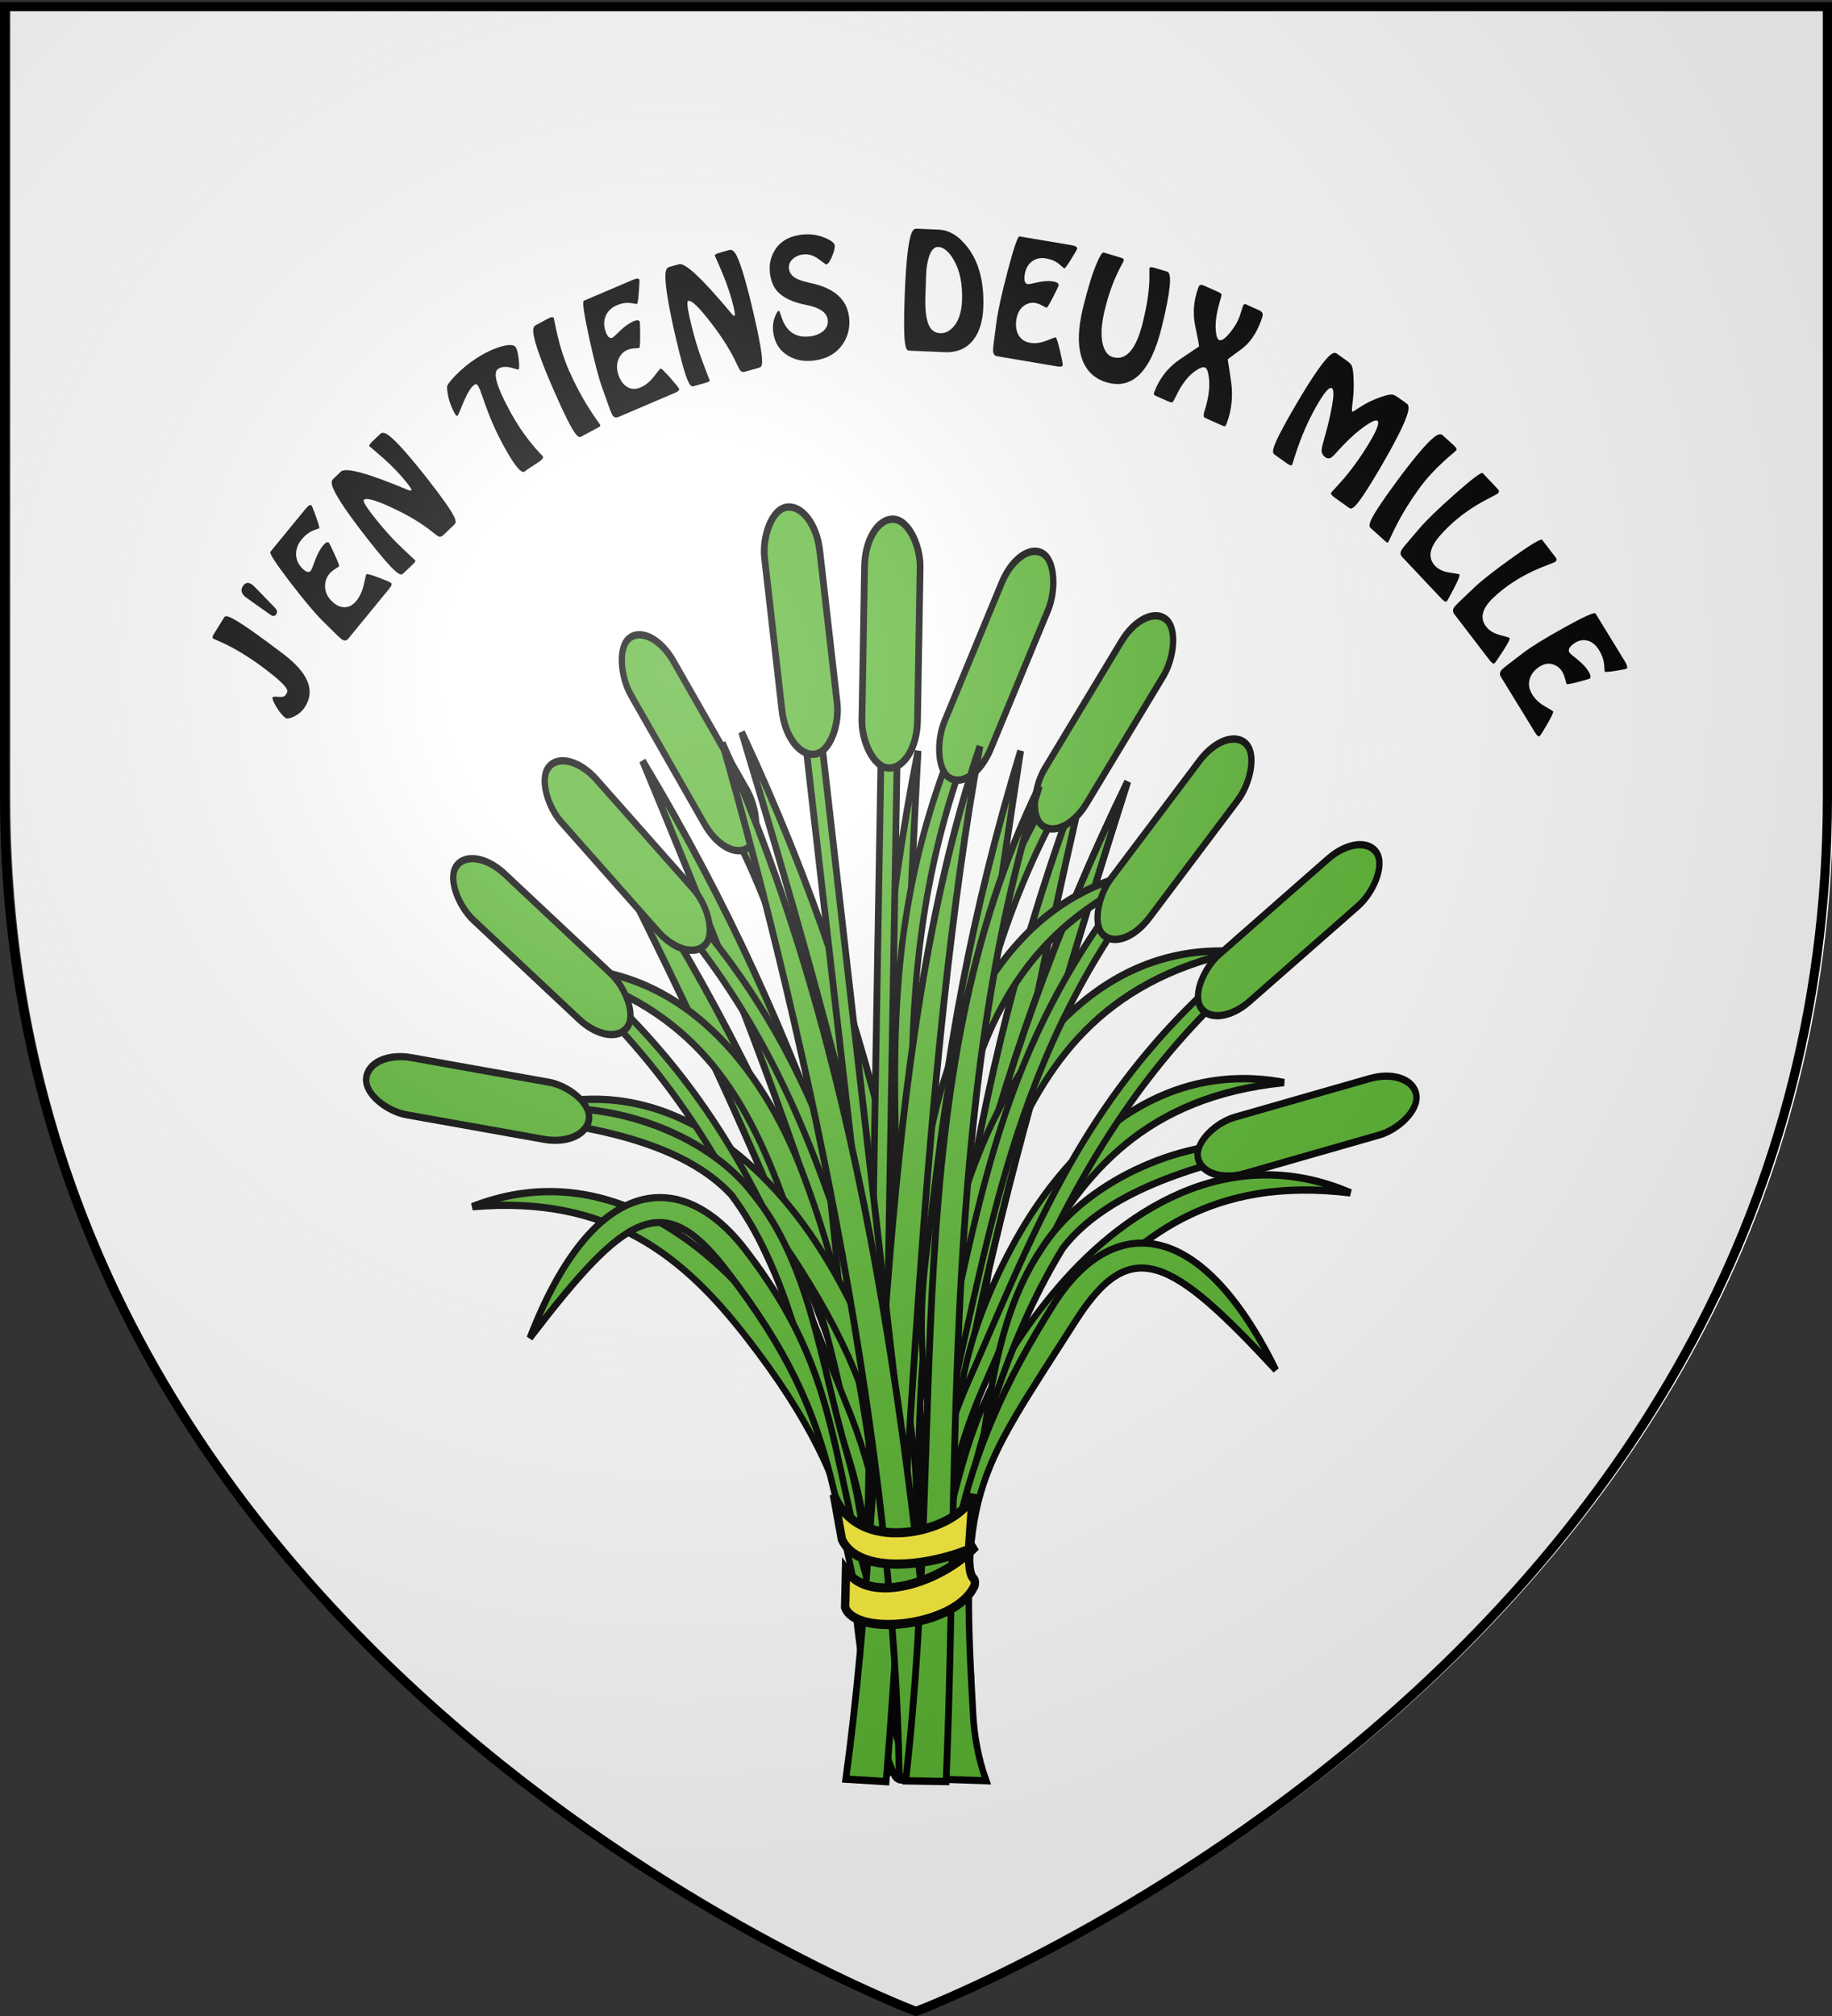 <svg xmlns="http://www.w3.org/2000/svg" xmlns:xlink="http://www.w3.org/1999/xlink" width="600" height="660" version="1.0"><rect width="100%" height="100%" fill="#333333" stroke="none"/><desc>Flag of Canton of Valais (Wallis)</desc><defs><radialGradient xlink:href="#a" id="b" cx="221.445" cy="226.331" r="300" fx="221.445" fy="226.331" gradientTransform="matrix(1.353 0 0 1.349 -77.63 -85.747)" gradientUnits="userSpaceOnUse"/><linearGradient id="a"><stop offset="0" style="stop-color:white;stop-opacity:.314"/><stop offset=".19" style="stop-color:white;stop-opacity:.251"/><stop offset=".6" style="stop-color:#6b6b6b;stop-opacity:.125"/><stop offset="1" style="stop-color:black;stop-opacity:.125"/></linearGradient></defs><g style="display:inline"><path d="M423.073 518.477c24.82-23.466 50.012-46.268 69.995-74.064 23.15-32.757 42.06-71.432 51.822-116.525 4.62-21.344 7.191-44.126 7.191-68.399V145.654M50.805 195.245v64.244c0 87.6 53.647 178.616 75.967 207.037 22.045 28.072 61.581 59.526 58.192 56.48" style="fill:#fff;fill-opacity:1;fill-rule:evenodd;stroke:none;stroke-width:.84px;stroke-linecap:butt;stroke-linejoin:miter;stroke-opacity:1"/><path d="M301.873 658.981s298.5-112.32 298.5-397.772V2.657h-597V261.21c0 285.452 298.5 397.772 298.5 397.772" style="display:inline;opacity:1;fill:#fff;fill-opacity:1;fill-rule:evenodd;stroke:none;stroke-width:1px;stroke-linecap:butt;stroke-linejoin:miter;stroke-opacity:1"/></g><g style="fill:#5ab532"><g style="fill:#5ab532" transform="scale(1.176 1.282)rotate(-2.709 266.01 1315.853)"><g style="fill:#5ab532"><path d="m298.045 440.865 11.15 1.284c.47-82.422 23.052-162.297 47.088-242.005-37.173 77.352-50.376 148.741-58.238 240.72z" style="fill:#5ab532;fill-rule:evenodd;stroke:#000;stroke-width:1.875;stroke-linecap:butt;stroke-linejoin:miter;stroke-miterlimit:4;stroke-dasharray:none;stroke-opacity:1" transform="translate(.397 -4.365)"/><path d="m298.15 442.82 11.217.388c-6.122-82.196 10-163.621 27.584-244.995-30.868 80.076-38.32 152.292-38.8 244.606z" style="fill:#5ab532;fill-rule:evenodd;stroke:#000;stroke-width:1.875;stroke-linecap:butt;stroke-linejoin:miter;stroke-miterlimit:4;stroke-dasharray:none;stroke-opacity:1" transform="translate(.397 -4.365)"/><path d="m296.287 444.226 11.193-.826c-14.972-81.052-7.747-163.743.938-246.541-22.03 82.944-21.632 155.543-12.131 247.367z" style="fill:#5ab532;fill-rule:evenodd;stroke:#000;stroke-width:1.875;stroke-linecap:butt;stroke-linejoin:miter;stroke-miterlimit:4;stroke-dasharray:none;stroke-opacity:1" transform="translate(.397 -4.365)"/></g><g style="fill:#5ab532"><path d="m298.045 440.865 11.15 1.284c.47-82.422 23.052-162.297 47.088-242.005-37.173 77.352-50.376 148.741-58.238 240.72z" style="fill:#5ab532;fill-rule:evenodd;stroke:#000;stroke-width:1.875;stroke-linecap:butt;stroke-linejoin:miter;stroke-miterlimit:4;stroke-dasharray:none;stroke-opacity:1" transform="scale(-1 1)rotate(9.442 93.641 -3250.111)"/><path d="m298.15 442.82 11.217.388c-6.122-82.196 10-163.621 27.584-244.995-30.868 80.076-38.32 152.292-38.8 244.606z" style="fill:#5ab532;fill-rule:evenodd;stroke:#000;stroke-width:1.875;stroke-linecap:butt;stroke-linejoin:miter;stroke-miterlimit:4;stroke-dasharray:none;stroke-opacity:1" transform="scale(-1 1)rotate(9.442 93.641 -3250.111)"/><path d="m296.555 444.169 10.925-.769c-14.972-81.052-7.747-163.743.938-246.541-22.03 82.944-21.364 155.485-11.863 247.31z" style="fill:#5ab532;fill-rule:evenodd;stroke:#000;stroke-width:1.875;stroke-linecap:butt;stroke-linejoin:miter;stroke-miterlimit:4;stroke-dasharray:none;stroke-opacity:1" transform="scale(-1 1)rotate(9.442 93.641 -3250.111)"/></g><path d="m287.785 437.872 10.996 2.249c7.637-82.07 37.08-159.677 67.958-236.992-43.76 73.825-63.122 143.795-78.954 234.743z" style="fill:#5ab532;fill-rule:evenodd;stroke:#000;stroke-width:1.875;stroke-linecap:butt;stroke-linejoin:miter;stroke-miterlimit:4;stroke-dasharray:none;stroke-opacity:1"/><path d="m287.785 437.872 10.996 2.249c7.637-82.07 37.08-159.677 67.958-236.992-43.76 73.825-63.122 143.795-78.954 234.743z" style="fill:#5ab532;fill-rule:evenodd;stroke:#000;stroke-width:1.875;stroke-linecap:butt;stroke-linejoin:miter;stroke-miterlimit:4;stroke-dasharray:none;stroke-opacity:1"/><g style="fill:#5ab532" transform="matrix(.928 0 0 1.008 -48.152 18.715)"><path d="M399.279 166.475a2.24 2.24 0 0 1 2.092 2.388c-23.136 43.655-23.174 82.294-24.202 123.007-1.024 40.574.313 80.98-.943 121.57a2.24 2.24 0 0 1-2.388 2.092 2.24 2.24 0 0 1-2.092-2.388c.673-40.337-.439-81.057.7-121.294 1.187-41.945-.792-77.754 24.445-123.283a2.24 2.24 0 0 1 2.388-2.092z" style="fill:#5ab532;stroke:#000;stroke-width:1.875;stroke-miterlimit:4;stroke-dasharray:none;stroke-opacity:1"/><rect width="15.476" height="63.556" x="423.901" y="-96.724" ry="12.162" style="fill:#5ab532;stroke:#000;stroke-width:1.875;stroke-miterlimit:4;stroke-dasharray:none;stroke-opacity:1" transform="rotate(28.921)"/><path d="m368.873 414.079 6.71 3.546c-2.399-55.74-1.05-99.495 17.629-152.574 8.915-25.337 22.902-47.747 62.516-59.448-39.706 1.647-61.077 31.019-70.136 57.116-16.251 46.817-14.552 92.126-16.72 151.36z" style="fill:#5ab532;fill-rule:evenodd;stroke:#000;stroke-width:1.875;stroke-linecap:butt;stroke-linejoin:miter;stroke-miterlimit:4;stroke-dasharray:none;stroke-opacity:1"/></g><g style="fill:#5ab532" transform="matrix(-.927 .036 .039 1.007 618.623 19.733)"><path d="M399.279 166.475a2.24 2.24 0 0 1 2.092 2.388c-23.136 43.655-23.174 82.294-24.202 123.007-1.024 40.574.313 80.98-.943 121.57a2.24 2.24 0 0 1-2.388 2.092 2.24 2.24 0 0 1-2.092-2.388c.673-40.337-.439-81.057.7-121.294 1.187-41.945-.792-77.754 24.445-123.283a2.24 2.24 0 0 1 2.388-2.092z" style="fill:#5ab532;stroke:#000;stroke-width:1.875;stroke-miterlimit:4;stroke-dasharray:none;stroke-opacity:1"/><rect width="15.476" height="63.556" x="423.901" y="-96.724" ry="12.162" style="fill:#5ab532;stroke:#000;stroke-width:1.875;stroke-miterlimit:4;stroke-dasharray:none;stroke-opacity:1" transform="rotate(28.921)"/><path d="m368.873 414.079 6.71 3.546c-2.399-55.74-1.05-99.495 17.629-152.574 8.915-25.337 22.902-47.747 62.516-59.448-39.706 1.647-61.077 31.019-70.136 57.116-16.251 46.817-14.552 92.126-16.72 151.36z" style="fill:#5ab532;fill-rule:evenodd;stroke:#000;stroke-width:1.875;stroke-linecap:butt;stroke-linejoin:miter;stroke-miterlimit:4;stroke-dasharray:none;stroke-opacity:1"/></g><g style="fill:#5ab532" transform="matrix(-.899 .229 .249 .976 556.724 -26.57)"><path d="M399.279 166.475a2.24 2.24 0 0 1 2.092 2.388c-23.136 43.655-23.174 82.294-24.202 123.007-1.024 40.574 17.435 54.431 16.18 95.022a2.24 2.24 0 0 1-2.389 2.092 2.24 2.24 0 0 1-2.091-2.388c.672-40.338-17.562-54.509-16.423-94.746 1.187-41.945-.792-77.754 24.445-123.283a2.24 2.24 0 0 1 2.388-2.092z" style="fill:#5ab532;stroke:#000;stroke-width:1.875;stroke-miterlimit:4;stroke-dasharray:none;stroke-opacity:1"/><rect width="15.476" height="63.556" x="423.901" y="-96.724" ry="12.162" style="fill:#5ab532;stroke:#000;stroke-width:1.875;stroke-miterlimit:4;stroke-dasharray:none;stroke-opacity:1" transform="rotate(28.921)"/><path d="m387.02 383.194 6.71 3.546c-2.4-55.74-19.196-68.61-.518-121.689 8.915-25.337 22.902-47.747 62.516-59.448-39.706 1.647-61.077 31.019-70.136 57.116-16.251 46.817 3.594 61.24 1.427 120.475z" style="fill:#5ab532;fill-rule:evenodd;stroke:#000;stroke-width:1.875;stroke-linecap:butt;stroke-linejoin:miter;stroke-miterlimit:4;stroke-dasharray:none;stroke-opacity:1"/></g><g style="fill:#5ab532" transform="matrix(.916 .146 -.159 .995 10.204 -23.191)"><path d="M399.279 166.475a2.24 2.24 0 0 1 2.092 2.388c-23.136 43.655-23.174 82.294-24.202 123.007-1.024 40.574 17.435 54.431 16.18 95.022a2.24 2.24 0 0 1-2.389 2.092 2.24 2.24 0 0 1-2.091-2.388c.672-40.338-17.562-54.509-16.423-94.746 1.187-41.945-.792-77.754 24.445-123.283a2.24 2.24 0 0 1 2.388-2.092z" style="fill:#5ab532;stroke:#000;stroke-width:1.875;stroke-miterlimit:4;stroke-dasharray:none;stroke-opacity:1"/><rect width="15.476" height="63.556" x="423.901" y="-96.724" ry="12.162" style="fill:#5ab532;stroke:#000;stroke-width:1.875;stroke-miterlimit:4;stroke-dasharray:none;stroke-opacity:1" transform="rotate(28.921)"/><path d="m387.02 383.194 6.71 3.546c-2.4-55.74-19.196-68.61-.518-121.689 8.915-25.337 22.902-47.747 62.516-59.448-39.706 1.647-61.077 31.019-70.136 57.116-16.251 46.817 3.594 61.24 1.427 120.475z" style="fill:#5ab532;fill-rule:evenodd;stroke:#000;stroke-width:1.875;stroke-linecap:butt;stroke-linejoin:miter;stroke-miterlimit:4;stroke-dasharray:none;stroke-opacity:1"/></g><g style="fill:#5ab532" transform="matrix(.896 .242 -.263 .973 52.375 -28.4)"><path d="M399.279 166.475a2.24 2.24 0 0 1 2.092 2.388c-23.136 43.655-23.174 82.294-24.202 123.007-1.024 40.574 17.435 54.431 16.18 95.022a2.24 2.24 0 0 1-2.389 2.092 2.24 2.24 0 0 1-2.091-2.388c.672-40.338-17.562-54.509-16.423-94.746 1.187-41.945-.792-77.754 24.445-123.283a2.24 2.24 0 0 1 2.388-2.092z" style="fill:#5ab532;stroke:#000;stroke-width:1.875;stroke-miterlimit:4;stroke-dasharray:none;stroke-opacity:1"/><rect width="15.476" height="63.556" x="423.901" y="-96.724" ry="12.162" style="fill:#5ab532;stroke:#000;stroke-width:1.875;stroke-miterlimit:4;stroke-dasharray:none;stroke-opacity:1" transform="rotate(28.921)"/><path d="m387.02 383.194 6.71 3.546c-2.4-55.74-19.196-68.61-.518-121.689 8.915-25.337 22.902-47.747 62.516-59.448-39.706 1.647-61.077 31.019-70.136 57.116-16.251 46.817 3.594 61.24 1.427 120.475z" style="fill:#5ab532;fill-rule:evenodd;stroke:#000;stroke-width:1.875;stroke-linecap:butt;stroke-linejoin:miter;stroke-miterlimit:4;stroke-dasharray:none;stroke-opacity:1"/></g><g style="fill:#5ab532" transform="matrix(-.874 .311 .338 .949 508.117 -33.925)"><path d="M399.279 166.475a2.24 2.24 0 0 1 2.092 2.388c-23.136 43.655-23.174 82.294-24.202 123.007-1.024 40.574 16.238 51.74 14.982 92.33a2.24 2.24 0 0 1-2.388 2.092 2.24 2.24 0 0 1-2.092-2.388c.672-40.337-16.364-51.817-15.225-92.054 1.187-41.945-.792-77.754 24.445-123.283a2.24 2.24 0 0 1 2.388-2.092z" style="fill:#5ab532;stroke:#000;stroke-width:1.875;stroke-miterlimit:4;stroke-dasharray:none;stroke-opacity:1"/><rect width="15.476" height="63.556" x="423.901" y="-96.724" ry="12.162" style="fill:#5ab532;stroke:#000;stroke-width:1.875;stroke-miterlimit:4;stroke-dasharray:none;stroke-opacity:1" transform="rotate(28.921)"/><path d="m387.02 383.194 5.56 2.316c-2.399-55.741-18.046-67.38.632-120.459 8.915-25.337 22.902-47.747 62.516-59.448-39.706 1.647-61.077 31.019-70.136 57.116-16.251 46.817 3.594 61.24 1.427 120.475z" style="fill:#5ab532;fill-rule:evenodd;stroke:#000;stroke-width:1.875;stroke-linecap:butt;stroke-linejoin:miter;stroke-miterlimit:4;stroke-dasharray:none;stroke-opacity:1"/></g><g style="fill:#5ab532" transform="matrix(.828 .42 -.456 .899 140.19 -65.288)"><path d="M399.279 166.475a2.24 2.24 0 0 1 2.092 2.388c-23.136 43.655-23.174 82.294-24.202 123.007-1.024 40.574 17.435 54.431 16.18 95.022a2.24 2.24 0 0 1-2.389 2.092 2.24 2.24 0 0 1-2.091-2.388c.672-40.338-17.562-54.509-16.423-94.746 1.187-41.945-.792-77.754 24.445-123.283a2.24 2.24 0 0 1 2.388-2.092z" style="fill:#5ab532;stroke:#000;stroke-width:1.875;stroke-miterlimit:4;stroke-dasharray:none;stroke-opacity:1"/><rect width="15.476" height="63.556" x="423.901" y="-96.724" ry="12.162" style="fill:#5ab532;stroke:#000;stroke-width:1.875;stroke-miterlimit:4;stroke-dasharray:none;stroke-opacity:1" transform="rotate(28.921)"/><path d="m387.02 383.194 6.71 3.546c-2.4-55.74-19.196-68.61-.518-121.689 8.915-25.337 22.902-47.747 62.516-59.448-39.706 1.647-61.077 31.019-70.136 57.116-16.251 46.817 3.594 61.24 1.427 120.475z" style="fill:#5ab532;fill-rule:evenodd;stroke:#000;stroke-width:1.875;stroke-linecap:butt;stroke-linejoin:miter;stroke-miterlimit:4;stroke-dasharray:none;stroke-opacity:1"/></g><g style="fill:#5ab532"><path d="M400.378 295.978c1.057.463 1.514 1.764 1.023 2.917-20.942 3.104-45.67 8.586-58.314 22.372-14.527 19.676-24.402 43.812-30.851 66.8-7.987 8.302 2.256 27.93-10.845 65.416-.49 1.153-1.737 1.707-2.794 1.244-1.058-.464-1.514-1.765-1.023-2.918 12.387-33.209 8.878-34.1 16.575-63.458 6.115-22.82 7.785-48.348 22.825-66.98 12.366-16.53 39.699-26.248 60.61-24.15.49-1.153 1.737-1.707 2.794-1.243z" style="fill:#5ab532;stroke:#000;stroke-width:1.813;stroke-miterlimit:4;stroke-dasharray:none;stroke-opacity:1"/><rect width="14.659" height="62.891" x="366.436" y="-400.108" ry="12.035" style="fill:#5ab532;stroke:#000;stroke-width:1.815;stroke-miterlimit:4;stroke-dasharray:none;stroke-opacity:1" transform="matrix(.139 .99 -.978 .208 0 0)"/><path d="m300.247 454.932 15.108 1.194c-2.02-5.963-2.772-11.765-2.857-16.942-.958-58.608 2.736-59.446 33.296-99.224 16.35-21.281 27.165-15.198 55.09 15.193-19.56-41.087-44.234-41.735-60.965-19.776-30.014 39.391-34.52 67.034-39.672 119.555z" style="fill:#5ab532;fill-rule:evenodd;stroke:#000;stroke-width:1.813;stroke-linecap:butt;stroke-linejoin:miter;stroke-miterlimit:4;stroke-dasharray:none;stroke-opacity:1"/></g><g style="fill:#5ab532" transform="matrix(-1 0 0 1 594.604 -17.958)"><path d="M400.378 295.978c1.057.463 1.514 1.764 1.023 2.917-20.942 3.104-45.67 8.586-58.314 22.372-14.527 19.676-18.053 44.538-24.502 67.526-8.147 30.225-.73 48.899-13.804 82.59-.491 1.153-1.737 1.707-2.795 1.244s-1.513-1.765-1.022-2.918c12.386-33.209 5.488-52 13.185-81.358 6.115-22.82 7.785-48.348 22.825-66.98 12.366-16.53 39.699-26.248 60.61-24.15.49-1.153 1.737-1.707 2.794-1.243z" style="fill:#5ab532;stroke:#000;stroke-width:1.813;stroke-miterlimit:4;stroke-dasharray:none;stroke-opacity:1"/><rect width="14.659" height="62.891" x="366.436" y="-400.108" ry="12.035" style="fill:#5ab532;stroke:#000;stroke-width:1.815;stroke-miterlimit:4;stroke-dasharray:none;stroke-opacity:1" transform="matrix(.139 .99 -.978 .208 0 0)"/><path d="m300.495 450.191 4.67 5.453c16.72-53.662 6.378-71.102 40.63-115.684 16.348-21.281 27.164-15.198 55.089 15.193-19.56-41.087-44.234-41.735-60.965-19.776-30.014 39.391-17.532 59.255-39.424 114.814z" style="fill:#5ab532;fill-rule:evenodd;stroke:#000;stroke-width:1.813;stroke-linecap:butt;stroke-linejoin:miter;stroke-miterlimit:4;stroke-dasharray:none;stroke-opacity:1"/></g><g style="fill:#5ab532" transform="rotate(3.782 538.58 378.409)"><path d="M289.016 203.88a2.24 2.24 0 0 1 2.245 2.244v245.111a2.24 2.24 0 0 1-2.245 2.245 2.24 2.24 0 0 1-2.245-2.245V206.124a2.24 2.24 0 0 1 2.245-2.245z" style="fill:#5ab532;stroke:#000;stroke-width:1.875;stroke-miterlimit:4;stroke-dasharray:none;stroke-opacity:1"/><rect width="15.476" height="63.556" x="281.278" y="149.052" ry="12.162" style="fill:#5ab532;stroke:#000;stroke-width:1.875;stroke-miterlimit:4;stroke-dasharray:none;stroke-opacity:1"/><path d="m281.856 470.99 11.232.425c5.217-73.698 6.426-182.927 21.182-264.861-28.076 81.098-21.757 182.539-32.414 264.436z" style="fill:#5ab532;fill-rule:evenodd;stroke:#000;stroke-width:1.875;stroke-linecap:butt;stroke-linejoin:miter;stroke-miterlimit:4;stroke-dasharray:none;stroke-opacity:1"/></g><path d="M279.427 183.292a2.24 2.24 0 0 0-2.067 2.41l18.72 244.395a2.24 2.24 0 0 0 2.409 2.067 2.24 2.24 0 0 0 2.067-2.41l-18.72-244.396a2.24 2.24 0 0 0-2.41-2.066z" style="fill:#5ab532;stroke:#000;stroke-width:1.875;stroke-miterlimit:4;stroke-dasharray:none;stroke-opacity:1"/><rect width="15.476" height="63.556" x="-272.351" y="149.269" ry="12.162" style="fill:#5ab532;stroke:#000;stroke-width:1.875;stroke-miterlimit:4;stroke-dasharray:none;stroke-opacity:1" transform="scale(-1 1)rotate(4.38)"/><path d="m302.371 453.226-11.19.857c2.682-82.38-15.76-185.627-36.73-266.196 34.187 78.717 43.582 173.126 47.92 265.339z" style="fill:#5ab532;fill-rule:evenodd;stroke:#000;stroke-width:1.875;stroke-linecap:butt;stroke-linejoin:miter;stroke-miterlimit:4;stroke-dasharray:none;stroke-opacity:1"/><path d="m292.935 455.08 11.242.707c7.637-82.07 7.08-175.343 37.958-252.658-43.76 73.825-33.368 161.003-49.2 251.95z" style="fill:#5ab532;fill-rule:evenodd;stroke:#000;stroke-width:1.875;stroke-linecap:butt;stroke-linejoin:miter;stroke-miterlimit:4;stroke-dasharray:none;stroke-opacity:1"/></g><path d="m279.104 471.941 2.545 13.033c5.513 10.9 29.612 7.736 42.931 2.021-10.889 10.555-33.828 17.467-41.625 7.051l-.274 10.867c3.258 8.787 35.679 5.826 41.494-6.422.642-3.754-2.333.766-1.69-12.24l1.105-14.669c-2.66 10.26-36.104 19.402-44.486.36z" style="fill:#fcef3c;fill-opacity:1;fill-rule:evenodd;stroke:#000;stroke-width:2.691;stroke-linecap:butt;stroke-linejoin:miter;stroke-miterlimit:4;stroke-dasharray:none;stroke-opacity:1" transform="matrix(1.022 0 0 1.114 -12.11 -36.28)"/></g><g style="font-style:normal;font-variant:normal;font-weight:500;font-stretch:normal;font-size:42px;line-height:125%;font-family:MaggieBecker;-inkscape-font-specification:&quot;MaggieBecker, Medium&quot;;text-align:center;letter-spacing:0;word-spacing:0;writing-mode:lr-tb;text-anchor:middle;fill:#000;fill-opacity:1;stroke:none;stroke-width:1px;stroke-linecap:butt;stroke-linejoin:miter;stroke-opacity:1"><path d="M78.353 140.889q.31-.45.543-.494.584-.108 2.1.577 4.133 1.922 16.283 10.27 11.631 7.992 6.85 14.95-1.284 1.87-3.546 2.863-2.04.892-2.801.368-1.246-.856-2.776-3.08-1.541-2.28-1.16-2.835.142-.207 1.83-.067 1.745.129 2.15-.46.618-.9.557-.737.217-.463-.147-1.12-.967-1.634-6.749-5.606-5.884-4.043-11.637-6.721-1.713-.77-3.44-1.447l-1.436-.579q-.45-.309.263-1.348zM84.446 131.69q1.263-1.626 3.22-.106.398.31 6.98 6.487.926.931.282 1.76-.644.83-1.776.164-7.613-4.85-8.011-5.16-1.957-1.52-.695-3.145M117.79 146.749q-.957 1.117-2.376.056-.617-.446-2.296-1.97-2.396-2.172-3.855-3.44-3.453-3.131-9.951-10.783-6.784-8.025-6.22-8.647l11.118-12.257q1.354-1.493 1.883-1.014.249.226 1.436 3.23 1.25 3.062.996 3.342.056-.062-1.932.63-1.957.719-3.622 2.554-1.637 1.805-1.742 3.921-.087 2.472 1.997 4.363 1.773 1.608 2.676.613.282-.311 1.342-2.98 1.118-2.67 2.473-4.164 1.27-1.4 1.923-.807.155.14 1.732 3.216 1.677 3.278 1.45 3.527l-1.241.744q-1.186.683-1.835 1.398-1.298 1.431-1.35 3.426-.03 2.41 2.053 4.3 1.93 1.75 3.983 1.798 2.145.074 3.866-1.823 1.665-1.836 2.36-4.665t.779-2.922q.282-.311 4.001.965 3.539 1.225 3.881 1.535.467.423-.577 1.574zM147.83 117.178q-.762.66-1.46.43-.406-.148-2.047-1.338-4.952-3.602-12.06-6.614-8.345-3.609-9.583-2.536-.572.494 2.974 4.59 4.673 5.399 9.024 9.077 4.319 3.705 4.236 3.61.248.286-.642 1.055l-2.953 2.557q-.476.412-.686.427-.541.08-1.506-.585-2.55-1.791-9.34-9.635-8.715-10.066-10.74-14.202-1.012-2.067-.155-2.81l2.509-2.171q2.255-1.952 21.269 5.253.844.269 1.034.104.254-.22-1.313-2.03-3.133-3.62-7.666-7.251-4.537-3.573-4.29-3.287-.302-.35 1-1.476l2.414-2.09q.92-.797 2.822.502 3.657 2.556 12.454 12.717 6.79 7.843 8.198 10.624.52 1.05.363 1.575-.045.205-.521.618zM174.127 98.603l-.605.46q-.476.186-1.145-.197-1.9-1.213-5.908-7.919-2.909-4.867-5.046-10.244t-2.03-5.197q-.71-1.19-.79-1.24-.388-.404-.965-.06-1.514.906-3.35 4.792-1.779 3.901-1.851 3.944-.324.194-.404.144-.208-.022-.618-.707-2.262-3.786-2.429-7.503-.056-.749 2.599-3.266 2.922-2.725 6.31-4.75 4.327-2.586 8.225-3.595 3.92-.973 4.675.29.646 1.08.915 3.66.241 2.45-.083 2.643-.072.043-2.492-.566-2.433-.551-3.984.375-2.56 1.53 3.539 11.733 3.404 5.696 7.258 9.851 1.05 1.184 2.308 2.389.97.887 1.057 1.031.366.613-1.4 1.67zM191.702 88.912q-.567.276-.773.236-.544-.063-1.304-.955-2-2.39-6.532-11.722-5.815-11.977-6.702-16.496-.443-2.26.577-2.754l4.08-1.982q1.437-.697 1.73-.092l.34 1.469q.373 1.826.806 3.39 1.456 5.596 3.639 10.093 2.898 5.97 6.594 11.178 1.054 1.496 2.275 3.05.963 1.214 1 1.29.202.415-.365.69zM203.2 83.427q-1.357.568-2.148-1.017-.35-.675-1.167-2.791-1.164-3.017-1.898-4.805-1.678-4.35-4.045-14.105-2.455-10.218-1.672-10.52l15.44-5.955q1.881-.725 2.138-.06.12.314-.169 3.532-.259 3.296-.612 3.432.079-.03-2.008-.305-2.072-.237-4.384.655-2.273.877-3.317 2.72-1.19 2.17-.177 4.795.862 2.234 2.116 1.75.392-.151 2.537-2.06 2.2-1.883 4.08-2.608 1.764-.68 2.081.143.076.195.103 3.651.025 3.682-.289 3.803l-1.444.107q-1.366.076-2.267.424-1.803.695-2.745 2.454-1.11 2.14-.098 4.765.937 2.43 2.75 3.396 1.883 1.03 4.273.107 2.312-.892 4.204-3.107t2.009-2.26q.392-.151 3.141 2.66 2.611 2.684 2.778 3.115.226.588-1.224 1.147zM243.31 70.46q-.977.249-1.499-.268-.297-.315-1.233-2.113-2.818-5.436-7.828-11.31-5.851-6.958-7.438-6.553-.733.187.607 5.436 1.766 6.919 4.013 12.154 2.206 5.245 2.175 5.123.093.366-1.046.657l-3.785.966q-.61.156-.804.075-.52-.17-1.086-1.196-1.48-2.743-4.046-12.795-3.293-12.9-3.255-17.505.02-2.302 1.118-2.583l3.215-.82q2.89-.738 16.675 14.209.634.618.878.556.326-.083-.266-2.403-1.184-4.64-3.615-9.914-2.46-5.224-2.367-4.858-.114-.447 1.555-.873l3.093-.79q1.18-.3 2.3 1.71 2.128 3.922 5.452 16.945 2.566 10.052 2.581 13.169-.004 1.171-.379 1.57-.132.164-.742.32zM268.974 39.807q-.125.016-2.49-1.585-2.408-1.595-4.991-1.263-1.791.231-3.058 1.242-1.46 1.162-1.245 2.828.252 1.958 2.757 2.99 1.122.49 4.297 1.14 10.99 2.141 11.967 9.722.542 4.208-1.904 7.572-2.912 4.017-8.952 4.796-4.833.622-8.476-1.364-4.098-2.225-4.7-6.89-.295-2.291.593-4.269.682-1.612 1.223-1.682.167-.022.63 1.274.6 1.701 1.287 2.756 2.63 3.98 8.13 3.272 2.499-.322 4.036-1.537 1.61-1.308 1.368-3.183-.402-3.124-6.814-4.246-6.37-1.127-9.142-3.903-1.899-1.915-2.334-5.29-.44-3.415 1.471-6.33 2.476-3.79 8.141-4.521 4.082-.526 7.64.794 3.11 1.124 3.26 2.29.123.958-.832 3.072-1.029 2.207-1.862 2.315M295.5 64.463q-.629-.025-.792-.157-.45-.312-.7-1.456-.637-3.052-.232-13.418.52-13.304 1.87-17.707.674-2.2 1.807-2.157l7.134.28q5.079.198 9.295 5.238 5.216 6.34 4.803 16.917-.231 5.917-3.095 9.294-3.218 3.825-9.22 3.59zm4.861-15.74q-.248 6.337 1.334 8.879 1.108 1.766 3.374 1.855t4.192-1.854q2.496-2.55 2.692-7.587.273-6.966-2.578-11.45-2.337-3.663-4.94-3.765-1.93-.075-2.971 2.91-.757 2.156-.869 5.01zM323.131 66.059q-1.46-.18-1.36-1.95.032-.76.374-3.002.488-3.197.738-5.113.703-4.609 3.491-14.253 2.942-10.087 3.772-9.96l16.36 2.496q1.992.304 1.884 1.01-.05.332-1.9 2.981-1.86 2.733-2.234 2.676.083.012-1.592-1.263-1.681-1.234-4.131-1.608-2.408-.367-4.23.715-2.11 1.292-2.534 4.074-.36 2.367.968 2.57.415.063 3.224-.528 2.845-.543 4.838-.24 1.868.286 1.735 1.158-.032.207-1.724 3.22-1.806 3.209-2.138 3.158l-1.307-.624q-1.224-.612-2.179-.757-1.91-.292-3.6.767-2.027 1.306-2.451 4.087-.393 2.575.701 4.314 1.123 1.828 3.656 2.214 2.45.374 5.191-.61 2.742-.983 2.867-.964.415.063 1.406 3.868.934 3.627.864 4.083-.095.623-1.631.389zM376.894 41.862q2.391.65-1.755 15.889-5.193 19.088-17.513 15.737-5.836-1.588-7.784-6.906-2.026-5.513.4-14.43 2.304-8.47 4.4-12.818 1.502-3.117 2.11-2.952l5.633 1.533q.892.243.748.77-.066.243-.688 1.249-.875 1.459-1.45 2.609-2.292 4.425-3.846 10.14-1.698 6.24-.635 10.012.886 2.983 3.075 3.579 6.403 1.742 9.567-9.89 1.764-6.484 2.06-11.41.069-1.373.027-2.821-.037-1.142-.004-1.263.144-.527 1.684-.108zM389.917 84.104q-1.246-.504-1.37-.645-.272-.337.036-1.435l.56-1.722q1.359-4.48.95-7.951-.348-2.724-1.205-3.07-1.012-.41-3.412 1.157-3.292 2.203-5.86 7.099-.857 1.557-1.076 1.65-.305.193-1.59-.326l-3.893-1.575q-.553-.314-.348-.82 2.456-6.074 8.334-9.632 5.863-3.52 5.879-3.558.126-.312-1.156-5.768-1.305-5.511.978-11.157.314-.78 1.016-.722.265.017 1.317.442l4.283 1.732q.708.377.707.603.007.32-.688 2.485-1.428 4.542-1.136 7.74.194 2.435 1.09 2.797 1.05.425 3.29-1.976 2.185-2.379 3.193-4.87l1.032-2.89q.268-.662.938-.527-.171-.024.958.432l3.037 1.228q1.223.45 1.321 1.214.037.468-.498 1.792-2.267 5.607-6.387 8.29t-4.184 2.84q.016-.04 1.038 6.172 1.006 6.251-1.308 11.975-.378.935-.714.98-.187.015-1.277-.426zM411.052 94.293q-.529-.342-.602-.54-.228-.497.14-1.609 1.008-2.95 6.64-11.662 7.229-11.18 10.634-14.281 1.702-1.55 2.654-.934l3.245 2.097q1.164.753 1.476 1.354.467.903.594 3.336.215 3.69-.294 7.262-.362 2.416-.08 2.599.141.09 2.232-1.208 2.957-1.79 6.854-3.021 2.447-.768 3.497-.69.747.083 1.91.835l2.752 1.779q.952.616.237 2.804-1.43 4.377-8.658 15.558-5.632 8.712-7.909 10.841-.863.793-1.41.789-.21.015-.739-.327l-4.514-2.92q-1.27-.82-.928-1.35.045-.07 1.23-1.205 1.505-1.477 2.871-2.895 4.613-4.97 8.285-10.648 3.283-5.079 2.225-5.763-.917-.593-5.52 2.583-3.196 2.235-7.447 6.489-1.217 1.263-1.853 1.552-.834.361-1.645-.163-1.058-.684-1.177-1.661-.081-.803.443-2.465 2.13-6.775 2.614-9.613l.273-1.274q.195-1.074.3-1.856.292-2.462-.378-2.896-1.129-.73-4.413 4.35-3.67 5.678-6.168 12.016-.731 1.828-1.426 3.83-.513 1.568-.559 1.639-.342.529-1.612-.292zM441.47 115.337q-.488-.398-.539-.602-.172-.52.316-1.584 1.323-2.823 7.874-10.867 8.407-10.324 12.13-13.034 1.861-1.355 2.74-.639l3.518 2.865q1.238 1.007.813 1.529l-1.189.927q-1.498 1.109-2.734 2.16-4.46 3.682-7.616 7.557-4.19 5.146-7.354 10.694-.912 1.586-1.806 3.35-.695 1.384-.748 1.45-.291.358-.78-.04zM451.27 123.473q-1.09-.987.01-2.376.463-.604 2.033-2.241 2.238-2.334 3.545-3.758 3.227-3.365 11.056-9.648 8.21-6.559 8.816-5.977l4.82 4.622q.576.552-.005 1.158-.145.152-2.028 1.023-2.5 1.152-4.41 2.172-7.05 3.831-11.991 8.984-4.971 5.184-1.485 8.527 1.637 1.57 4.645 1.953 2.949.383 3.07.5.364.349-1.728 3.987-1.891 3.307-2.27 3.701-.435.455-1.739-.795l-12.338-11.832zM467.754 139.825q-.983-1.093.253-2.363.521-.553 2.25-2.021 2.466-2.093 3.911-3.376 3.554-3.017 11.985-8.467 8.838-5.684 9.381-5.044l4.322 5.09q.517.61-.123 1.153-.16.136-2.123.81-2.605.89-4.609 1.71-7.404 3.09-12.847 7.71-5.475 4.649-2.349 8.33 1.468 1.73 4.421 2.418 2.895.683 3.003.811.327.384-2.127 3.79-2.22 3.096-2.636 3.45-.48.407-1.649-.97zM482.505 157.76q-.86-1.193.505-2.322.579-.494 2.456-1.768 2.676-1.815 4.251-2.935 3.858-2.618 12.826-7.129 9.398-4.701 9.87-4.006l9.29 13.694q1.132 1.668.541 2.069-.278.188-3.478.634-3.269.492-3.481.18.047.07-.157-2.026-.238-2.072-1.629-4.122-1.368-2.016-3.4-2.617-2.381-.668-4.71.912-1.981 1.344-1.227 2.456.236.348 2.58 2.006 2.332 1.717 3.464 3.385 1.06 1.564.331 2.06-.174.118-3.534.925-3.58.857-3.77.579l-.43-1.383q-.384-1.313-.926-2.113-1.085-1.599-3.011-2.119-2.335-.598-4.663.982-2.155 1.462-2.687 3.447-.577 2.066.862 4.186 1.39 2.05 3.976 3.393t2.656 1.446q.236.348-1.88 3.661-2.025 3.15-2.407 3.41-.521.354-1.394-.932z" style="font-style:normal;font-variant:normal;font-weight:500;font-stretch:normal;font-size:42px;line-height:125%;font-family:MaggieBecker;-inkscape-font-specification:&quot;MaggieBecker, Medium&quot;;text-align:center;writing-mode:lr-tb;text-anchor:middle;fill:#000" transform="matrix(1.035 0 0 1.145 -7.796 41.003)"/></g><g style="display:inline"><path d="M300 658.5s298.5-112.32 298.5-397.772V2.176H1.5v258.552C1.5 546.18 300 658.5 300 658.5" style="opacity:1;fill:url(#b);fill-opacity:1;fill-rule:evenodd;stroke:none;stroke-width:1px;stroke-linecap:butt;stroke-linejoin:miter;stroke-opacity:1"/></g><g style="display:inline"><path d="M300 658.5S1.5 546.18 1.5 260.728V2.176h597v258.552C598.5 546.18 300 658.5 300 658.5z" style="opacity:1;fill:none;fill-opacity:1;fill-rule:evenodd;stroke:#000;stroke-width:3;stroke-linecap:butt;stroke-linejoin:miter;stroke-miterlimit:4;stroke-dasharray:none;stroke-opacity:1"/></g></svg>